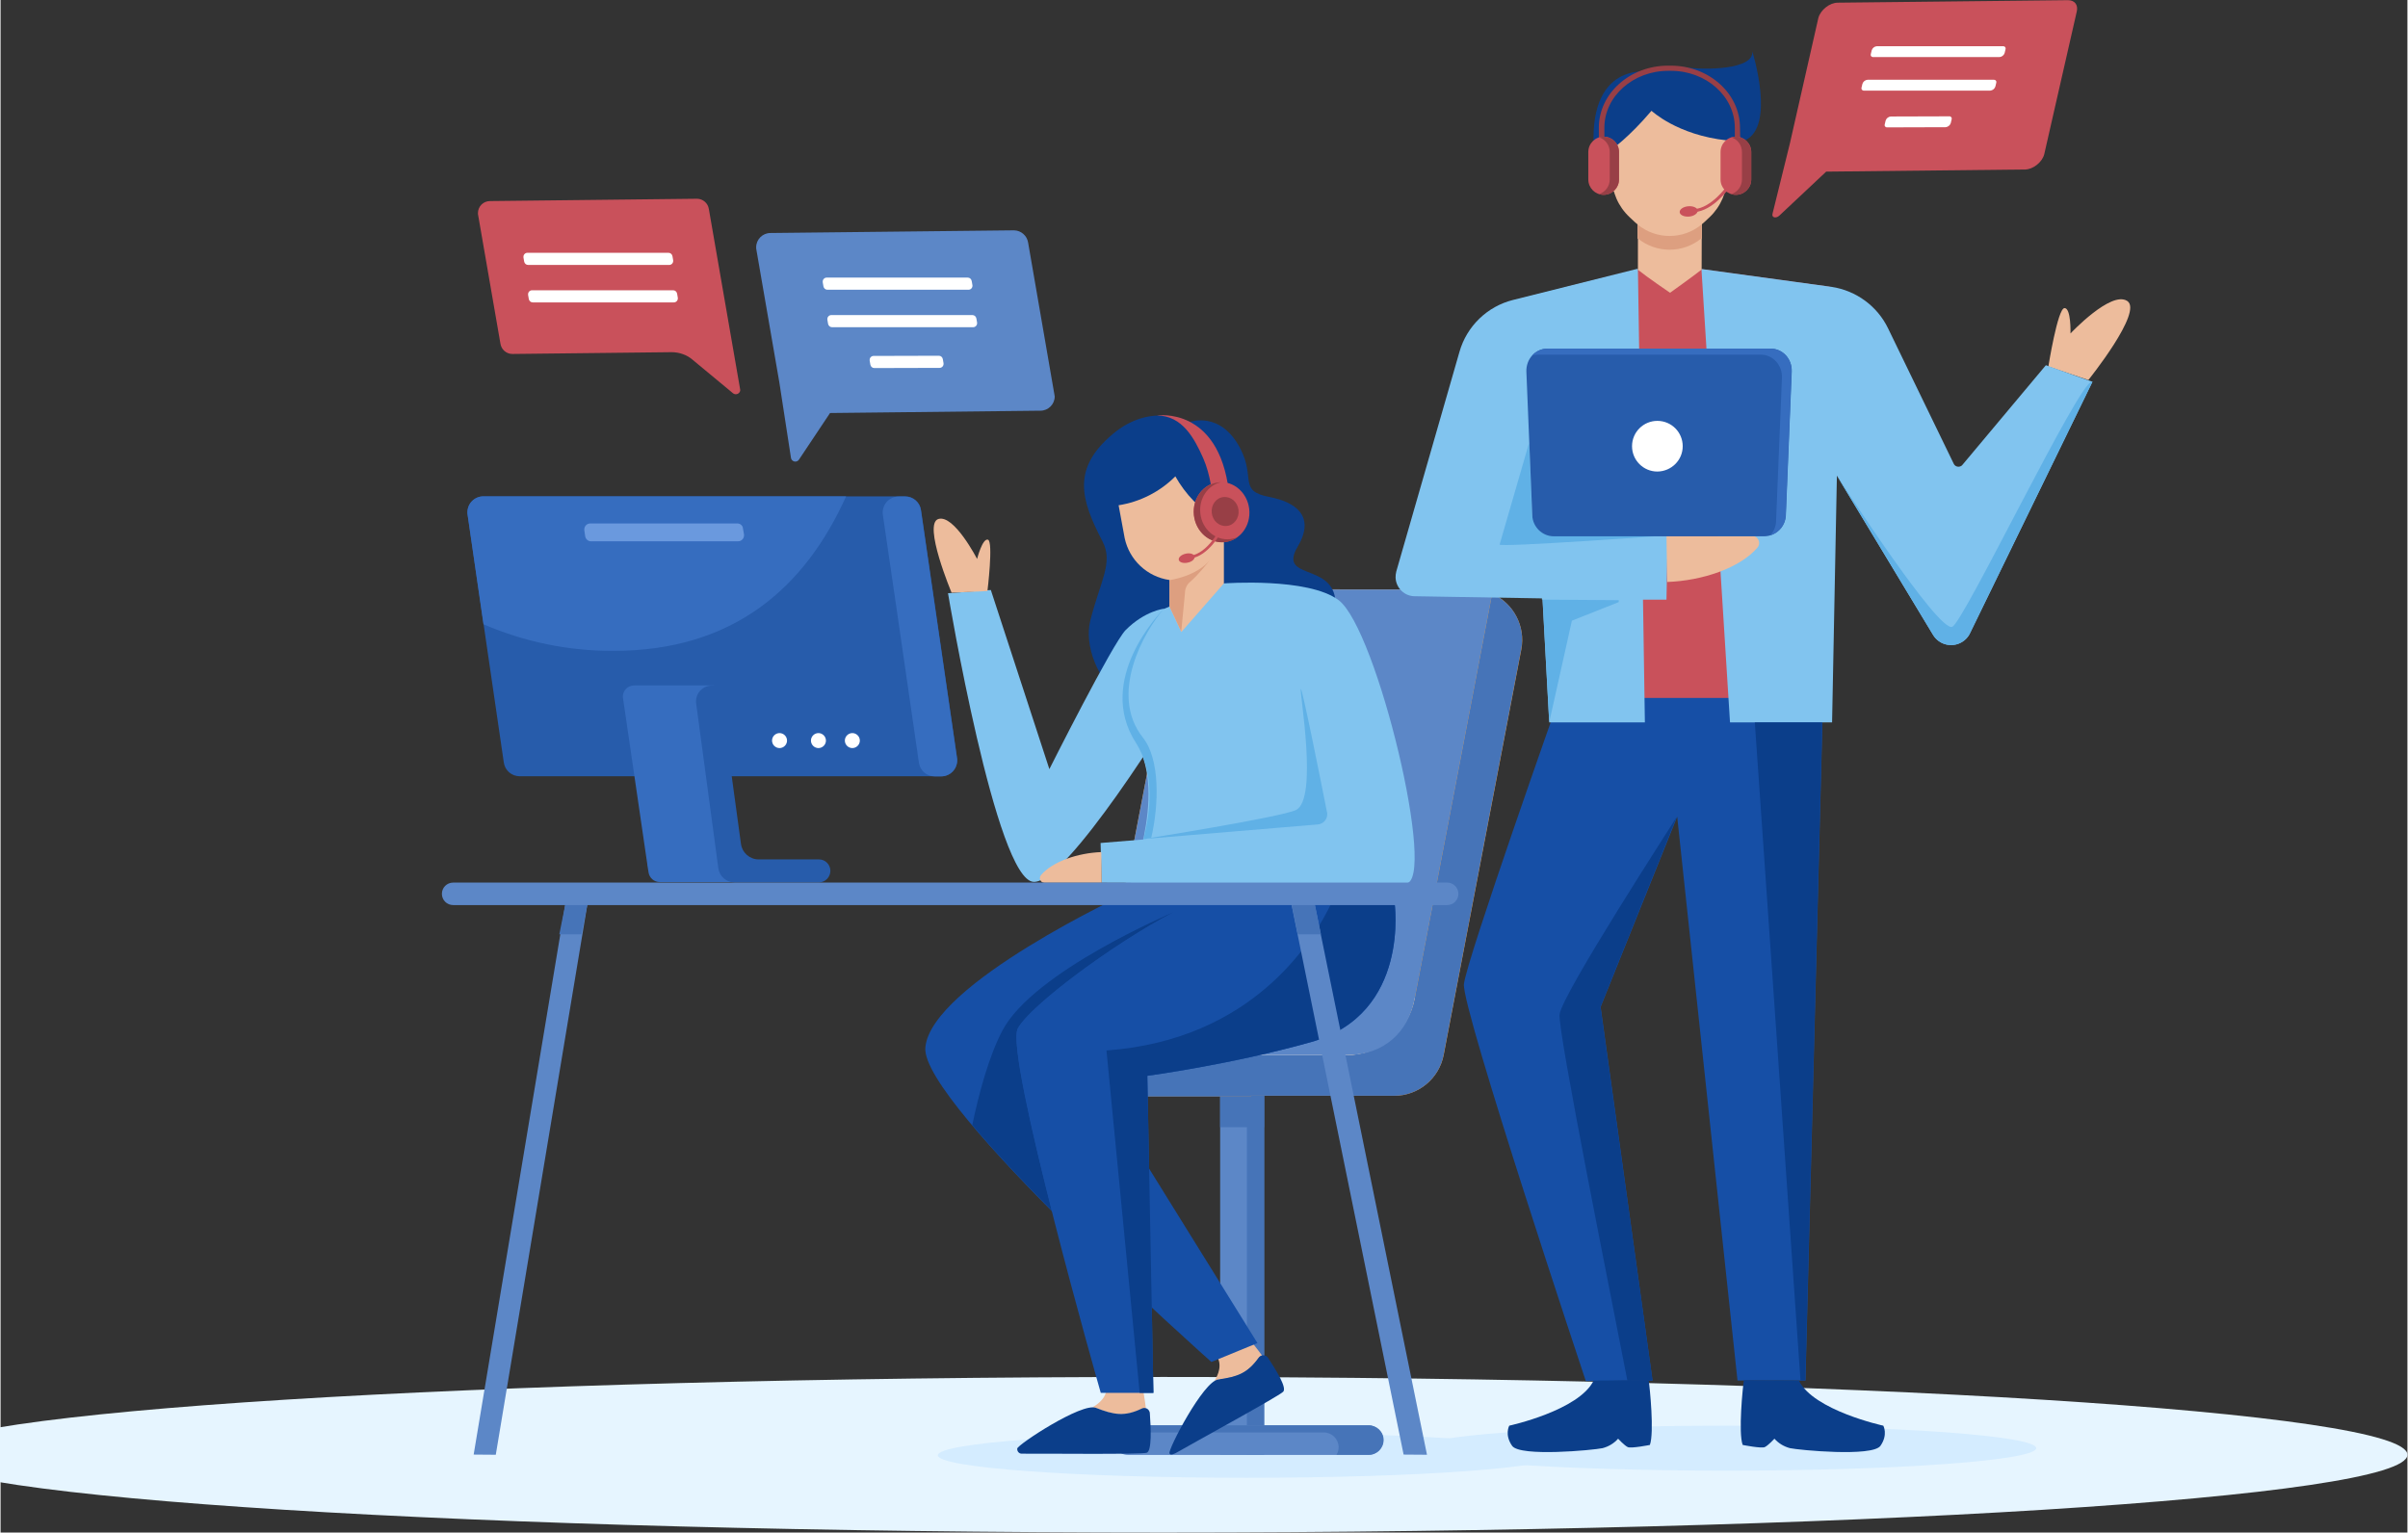 <?xml version="1.0" encoding="utf-8"?>
<!-- Generator: Adobe Illustrator 25.4.1, SVG Export Plug-In . SVG Version: 6.00 Build 0)  -->
<svg version="1.1" id="Layer_1" xmlns="http://www.w3.org/2000/svg" xmlns:xlink="http://www.w3.org/1999/xlink" x="0px" y="0px"
	 viewBox="0 0 1348.7 859" style="enable-background:new 0 0 1348.7 859;" width="743" height="473" xml:space="preserve">
<rect x="0" y="0" width="1348.7" height="859" fill="#333333" stroke="none"/>
<style type="text/css">
	.st0{display:none;fill:#F0FCFF;}
	.st1{clip-path:url(#SVGID_00000183214676127372603910000016774265944370260103_);}
	.st2{clip-path:url(#SVGID_00000168814993733459097610000003464903415445233797_);}
	.st3{clip-path:url(#SVGID_00000023276350757357497860000002350162253303234198_);}
	.st4{fill:#E6F5FF;}
	.st5{fill:#D4ECFF;}
	.st6{fill:#5C87C7;}
	.st7{fill:#4674B8;}
	.st8{fill:#E6973E;}
	.st9{fill:#FFFFFF;}
	.st10{fill:#275CAB;}
	.st11{fill:#366DBF;}
	.st12{fill:#6A99DE;}
	.st13{fill:#0B3E8A;}
	.st14{fill:#81C4EF;}
	.st15{fill:#60B1E6;}
	.st16{fill:#EDBC9C;}
	.st17{fill:#C9515B;}
	.st18{fill:#983F46;}
	.st19{fill:#DD9F80;}
	.st20{fill:#164FA6;}
	.st21{fill-rule:evenodd;clip-rule:evenodd;fill:#EDBC9C;}
	.st22{fill-rule:evenodd;clip-rule:evenodd;fill:#0B3E8A;}
	.st23{fill-rule:evenodd;clip-rule:evenodd;fill:#DD9F80;}
	.st24{fill:#74B1D3;}
</style>
<rect id="Rectangle_2058_00000042721346454901666210000003981553974685083563_" x="-252.4" y="-154.1" class="st0" width="1920" height="1080.7"/>
<g>
	<g>
		<defs>
			<rect id="SVGID_1_" y="-141.2" width="1920" height="1080.7"/>
		</defs>
		<clipPath id="SVGID_00000058591253917486702730000001656924935147749557_">
			<use xlink:href="#SVGID_1_"  style="overflow:visible;"/>
		</clipPath>
		
			<g id="Group_3169" transform="translate(652 80.5)" style="">
			<g>
				<g>
					<defs>
						<rect id="SVGID_00000169529430690170560100000005583169701787726212_" x="-697.1" y="-80.5" width="1393.8" height="859"/>
					</defs>
					<clipPath id="SVGID_00000059288854959653822470000018199313491648875663_">
						<use xlink:href="#SVGID_00000169529430690170560100000005583169701787726212_"  style="overflow:visible;"/>
					</clipPath>
					<g id="Group_3168" style="clip-path:url(#SVGID_00000059288854959653822470000018199313491648875663_);">
						<g id="Group_3167">
							<g>
								<g>
									<defs>
										
											<rect id="SVGID_00000153685440294926257980000008785074352203288193_" x="-697.1" y="-80.5" width="1393.8" height="859"/>
									</defs>
									<clipPath id="SVGID_00000055675097392011572150000005869674103951982483_">
										<use xlink:href="#SVGID_00000153685440294926257980000008785074352203288193_"  style="overflow:visible;"/>
									</clipPath>
									<g id="Group_3166" style="clip-path:url(#SVGID_00000055675097392011572150000005869674103951982483_);">
										<path id="Path_4426" class="st4" d="M696.7,734.9c0-24.1-312-43.6-696.9-43.6s-696.9,19.5-696.9,43.6s312,43.6,696.9,43.6
											S696.7,759,696.7,734.9"/>
										<path id="Path_4427" class="st5" d="M488.7,731.2c0-6.9-77.5-12.6-173.2-12.6s-173.2,5.6-173.2,12.6s77.5,12.6,173.2,12.6
											S488.7,738.1,488.7,731.2"/>
										<path id="Path_4428" class="st5" d="M219.6,735.2c0-6.9-77.5-12.6-173.2-12.6s-173.2,5.6-173.2,12.6s77.5,12.6,173.2,12.6
											S219.6,742.2,219.6,735.2"/>
										<rect id="Rectangle_2059" x="31.4" y="533.3" class="st6" width="24.6" height="201.6"/>
										<rect id="Rectangle_2060" x="46.4" y="533.3" class="st7" width="9.7" height="201.6"/>
										<path id="Path_4429" class="st6" d="M114.5,718.4H-20.2c-4.6,0-8.3,3.7-8.3,8.3s3.7,8.3,8.3,8.3h134.7
											c4.6,0,8.3-3.7,8.3-8.3S119.1,718.4,114.5,718.4"/>
										<path id="Path_4430" class="st7" d="M114.5,718.4H-20.2c-2.9,0-5.6,1.5-7,4H89.5c4.5,0,8.2,3.6,8.3,8.2
											c0,1.5-0.4,3-1.2,4.3h18.1c4.6,0,8.3-3.7,8.3-8.3S119.1,718.4,114.5,718.4"/>
										<rect id="Rectangle_2061" x="31.4" y="533.3" class="st7" width="24.6" height="18"/>
										<path id="Path_4431" class="st8" d="M183.8,252.2c-3.6-1.6-7.5-2.4-11.4-2.4H33.6c-13.6,0-25.2,9.6-27.8,23l-43.5,227.3
											c-0.7,3.5-0.7,7.2,0,10.7c0,0.1,0,0.2,0.1,0.2h-38.6c-6.3,0.2-11.4,5.5-11.2,11.8c0.2,6.1,5.1,11,11.2,11.2H48.5v-0.3
											h80.4c13.6,0,25.2-9.6,27.8-23l43.5-227.3C202.6,270.5,195.8,257.6,183.8,252.2"/>
										<path id="Path_4432" class="st7" d="M200.1,283.4l-43.5,227.4c-2.5,13.3-14.2,22.9-27.7,22.9H48.5v0.4H-76.2
											c-6.4,0-11.5-5.1-11.5-11.5s5.1-11.5,11.5-11.5h38.6c0-0.1-0.1-0.2-0.1-0.2c0.3,0,0.7,0,1.1,0h138.8
											c18.7,0,34.7-13.2,38.2-31.6l43.4-227C195.8,257.6,202.6,270.5,200.1,283.4"/>
										<path id="Path_4433" class="st9" d="M140.6,477.9l-0.3,1.4c-3.5,18.3-19.5,31.6-38.2,31.6H-36.6c-0.3,0-0.7,0-1.1,0
											c0,0.1,0,0.2,0.1,0.2h-38.6c-5.7,0-10.5,4.1-11.3,9.7v-31.1c0-0.1,0-0.2,0-0.2c-0.9-6.1,4.3-11.6,10.5-11.6L140.6,477.9z"
											/>
										<path id="Path_4434" class="st6" d="M183.8,252.2l-43.4,227.1c-3.5,18.3-16.7,31.6-38.2,31.6H-36.6c-0.3,0-0.7,0-1.1,0
											c-0.7-3.5-0.7-7.2,0-10.7L5.8,272.9c2.5-13.3,14.2-23,27.8-23h138.8C176.3,249.8,180.2,250.6,183.8,252.2"/>
										<path id="Path_4435" class="st10" d="M-145.1,197.7h-236.3c-5,0-9,4-9,9c0,0.4,0,0.9,0.1,1.3l20.3,138.9
											c0.6,4.4,4.4,7.7,8.9,7.7h236.2c5,0,9-4,9-9c0-0.4,0-0.9-0.1-1.3l-20.2-138.9C-136.8,201-140.6,197.7-145.1,197.7"/>
										<path id="Path_4436" class="st11" d="M-178.2,197.7h-203.2c-5,0-9,4-9,9c0,0.4,0,0.9,0.1,1.3l8.9,61.4
											c22.9,9.9,47.7,15,72.7,14.9C-240.9,284.4-201,248.4-178.2,197.7"/>
										<path id="Path_4437" class="st11" d="M-252.3,303.7H-297c-3.5,0-6.3,2.8-6.3,6.3c0,0.3,0,0.6,0.1,0.9l13.6,93
											c0,0.3,0,0.6,0.1,0.9l0.6,3.7c0.5,3.1,3.1,5.4,6.3,5.4h44.1L-252.3,303.7z"/>
										<path id="Path_4438" class="st10" d="M-187,407.5c-0.1-3.5-2.9-6.3-6.4-6.3h-33.8c-5,0-9.2-3.7-9.9-8.6l-9.9-72.5h5.9
											c3.5,0,6.3-2.8,6.3-6.3c0-0.3,0-0.6-0.1-0.9l-0.6-3.7c-0.5-3.1-3.1-5.4-6.3-5.4h-11.7c-4.9,0-8.8,4-8.8,8.9
											c0,0.4,0,0.8,0.1,1.2l12.4,92.2c0.6,4.6,4.5,8,9.2,8h47.3C-189.8,414-187,411.1-187,407.5L-187,407.5z"/>
										<path id="Path_4439" class="st9" d="M-211.3,334.6c0,2.3-1.9,4.2-4.2,4.2c-2.3,0-4.2-1.9-4.2-4.2s1.9-4.2,4.2-4.2l0,0
											C-213.2,330.4-211.3,332.3-211.3,334.6"/>
										<path id="Path_4440" class="st9" d="M-189.5,334.6c0,2.3-1.9,4.2-4.2,4.2s-4.2-1.9-4.2-4.2s1.9-4.2,4.2-4.2
											S-189.5,332.3-189.5,334.6"/>
										<path id="Path_4441" class="st9" d="M-170.5,334.6c0,2.3-1.9,4.2-4.2,4.2s-4.2-1.9-4.2-4.2s1.9-4.2,4.2-4.2
											S-170.5,332.3-170.5,334.6"/>
										<path id="Path_4442" class="st11" d="M-149.7,262.2l12.3,84.8c0.6,4.4,4.4,7.7,8.9,7.7h3.5c5,0,9-4,9-9
											c0-0.4,0-0.9-0.1-1.3l-20.2-138.9c-0.6-4.4-4.4-7.7-8.9-7.7h-3.5c-5,0-9,4-9,9c0,0.4,0,0.9,0.1,1.3L-149.7,262.2z"/>
										<path id="Path_4443" class="st12" d="M-239.1,212.9h-82.5c-1.8,0-3.3,1.5-3.3,3.3c0,0.2,0,0.4,0,0.5l0.5,3.4
											c0.3,1.6,1.6,2.8,3.2,2.8h82.5c1.8,0,3.3-1.5,3.3-3.3c0-0.2,0-0.4,0-0.5l-0.6-3.4C-236.1,214.1-237.5,212.9-239.1,212.9"
											/>
										<path id="Path_4444" class="st13" d="M95.9,255.2c-2.6-20.1-32.1-10.7-21-29.4c10.2-17.3-1.7-25-15.7-27.7
											c-17.9-3.4-7.8-10.5-16.5-27.2C31.6,149.6,14.5,156,14.5,156s-21.4-11.7-43.3,6.8c-23,19.4-18,36.6-5.7,60.2
											c6.2,11.9-1.4,22.5-6.9,44.5c-6.5,26.3,25.9,79.2,95.4,43.5C80.9,297,97.2,265.9,95.9,255.2"/>
										<path id="Path_4445" class="st14" d="M-26.5,365.3C-7.2,338.1,10,309.6,10,309.6l-10.1-48.9c0,0-10.6,1.1-21.4,11.9
											c-7.3,7.3-42.8,78-42.8,78l-32.8-100.4l-24,1.8c0,0,27,161.5,48.1,161.8C-63.5,414-44.2,390.2-26.5,365.3"/>
										<path id="Path_4446" class="st14" d="M67.7,303.1l21,78.7L-35.6,392l0.6,22.3c0,0,143.3,0.6,170.3,0.4
											c18-0.2-15.9-142.5-37.5-158.8c-17.1-12.9-64.3-9.4-64.3-9.4l-33.6,14.3c0,0-39,38.6-15.7,75c18.4,28.6-5,84.3-5,84.3
											l79.4,4.7l70.9,0.7L67.7,303.1z"/>
										<path id="Path_4447" class="st15" d="M-11.6,389.9l4.4-0.8c4.3-18.6,5-44-4.7-56.2c-19.2-24.2,0.6-59.4,11.7-72.1l0,0
											c-1.8,1.8-38.4,39.4-15.7,74.9C-5,352.7-7.6,374.8-11.6,389.9"/>
										<path id="Path_4448" class="st16" d="M-35.2,397.1c-13.1,0.5-27.2,5.2-33.8,12.9c-0.9,1.1-0.8,2.8,0.3,3.7
											c0.5,0.4,1.1,0.6,1.7,0.6h32L-35.2,397.1z"/>
										<path id="Path_4449" class="st16" d="M33.5,220v26.5L9.7,273.7l-0.2-0.3L3,259.5v-14.9c-12.5-1.8-22.5-11.2-25.1-23.5
											l-3.4-18.4c12.1-1.9,23.2-7.6,31.8-16.2c2.8,5,6.3,9.7,10.3,13.8c4.4,4.4,10.5,5.5,12.9,7.9C32.6,211.5,34,215.7,33.5,220
											"/>
										<path id="Path_4450" class="st17" d="M27,197c0,0-0.9-11.2-5.1-20.7c-4.9-11-11.7-23.9-25.9-23.9c0,0,34.5-5.4,40.3,42.7
											L27,197z"/>
										<path id="Path_4451" class="st17" d="M47.7,204.9c-1-9.2-8.7-16-17.3-15.1s-14.7,9.2-13.7,18.4c1,9.2,8.7,16,17.3,15.1
											S48.7,214.2,47.7,204.9"/>
										<path id="Path_4452" class="st18" d="M36.9,221.7c-8.2,0.9-15.7-5.6-16.6-14.5c-0.9-8.2,4.1-15.6,11.4-17.4
											c-0.4,0-0.9,0-1.3,0.1c-8.6,0.9-14.7,9.2-13.7,18.4s8.7,16,17.3,15.1c2.6-0.3,5-1.2,7.1-2.8
											C39.8,221.2,38.4,221.5,36.9,221.7"/>
										<path id="Path_4453" class="st18" d="M41.7,205.4c-0.5-4.5-4.2-7.7-8.4-7.3s-7.1,4.4-6.6,8.9s4.2,7.7,8.4,7.3
											S42.2,209.8,41.7,205.4"/>
										<path id="Path_4454" class="st19" d="M25.6,233.5c-1,1.3-6.6,8.4-11.1,12.2c-1.8,1.5-2.8,3.8-2.8,6.1l-2.1,21.7l-6.5-13.9
											v-14.8l0.2-0.2C3.3,244.7,18.3,242.4,25.6,233.5"/>
										<path id="Path_4455" class="st17" d="M15.5,232.4l-0.3-1.5c8.7-1.5,15-13.1,15.1-13.3l1.4,0.7
											C31.4,218.8,24.9,230.7,15.5,232.4"/>
										<path id="Path_4456" class="st17" d="M17.1,231.5c-0.2-1.4-2.4-2.2-4.8-1.7c-2.5,0.5-4.3,2-4.1,3.4s2.4,2.2,4.8,1.7
											C15.5,234.5,17.3,232.9,17.1,231.5"/>
										<path id="Path_4457" class="st16" d="M-99,250.8c0,0,3.4-27.8,0.3-28.8s-6.1,10.8-6.1,10.8s-12.9-25.1-21.7-22.4
											s7.4,41.3,7.4,41.3L-99,250.8z"/>
										<path id="Path_4458" class="st15" d="M-11.7,389.8l97.9-8.2c3.1-0.3,5.4-3,5.2-6.1c0-0.2,0-0.4-0.1-0.6
											c-3.6-18.3-14.1-70.7-14.7-69.2c-0.8,1.9,9.8,61.7-2.7,67.8C65.4,377.6-11.7,389.8-11.7,389.8"/>
										<path id="Path_4459" class="st16" d="M54.9,679.3c-0.8,0.2-1.4,0.6-1.9,1.3c-6.2,8.7-11.8,10.7-22.7,12.2
											c-0.7,0.1-1.4,0.3-2.1,0.7c0.8-1.3,4.5-7.2,2-12.6c-1.7-3.7-3.8-7.2-6.2-10.5l16-9.5C40,660.9,49.8,672.2,54.9,679.3"/>
										<path id="Path_4460" class="st13" d="M66.7,699.6c-2.8,2.7-48.4,27.6-59.2,33.8c-1.3,0.8-4,2.2-4.5,0.7
											c-0.8-2.3,18.9-40.3,27.3-41.4c10.9-1.5,16.4-3.5,22.7-12.2c1-1.4,3-1.8,4.4-0.8c0.3,0.2,0.6,0.5,0.8,0.8
											C62.6,687.2,69,697.4,66.7,699.6"/>
										<path id="Path_4461" class="st20" d="M-20.3,419.9c0,0-110.5,51.2-113.5,86.8c-2.6,31.6,160.3,176.2,160.3,176.2
											l25.8-10.6l-89.2-143.7c0,0,94.4-46.6,117.5-102.6L-20.3,419.9z"/>
										<path id="Path_4462" class="st13" d="M-90.7,497.3c-7.5,14.4-13,34.6-16.8,52.8c12.5,14.9,28.3,31.6,44.6,48
											C-75,550.5-85.6,502.7-82,495.9c7.1-13,53.9-47.7,87-65C5,431-73.3,463.9-90.7,497.3"/>
										<path id="Path_4463" class="st16" d="M-10.2,709c-0.7-0.2-1.5-0.1-2.2,0.2c-9.7,4.5-15.5,3.6-25.7-0.5
											c-0.7-0.3-1.4-0.4-2.1-0.4c1.3-0.7,7.4-4.1,7.9-10c0.3-4.1,0.2-8.1-0.3-12.2l18.6-0.5C-14.2,685.6-11.2,700.3-10.2,709"/>
										<path id="Path_4464" class="st13" d="M-9.8,733.8c-3.8,1-57.5,0.4-70,0.5c-1.3,0-2.4-1-2.5-2.4c0-0.2,0-0.3,0-0.5
											c0.4-2.3,36.2-25.9,44.1-22.8c10.2,4,16.1,5,25.7,0.4c1.6-0.8,3.5-0.1,4.2,1.5c0.2,0.4,0.3,0.7,0.3,1.1
											C-7.4,719.7-6.8,733-9.8,733.8"/>
										<path id="Path_4465" class="st20" d="M129.1,425.2c0,0,9.3,62.6-46.8,78.4c-44.2,12.5-91.7,18.9-91.7,18.9L-6,700.2h-29.5
											c0,0-54.2-190-46.5-204.1c8.7-16.1,77.6-64.9,107.1-73.7L129.1,425.2z"/>
										<path id="Path_4466" class="st13" d="M-9.4,522.5c0,0,47.4-6.4,91.7-18.9c56.1-15.8,46.8-78.4,46.8-78.4l-34.7-0.9
											c-10.4,22.4-44.4,78-126.7,84l18.6,191.9H-6L-9.4,522.5z"/>
										<path id="Path_4467" class="st6" d="M-374.5,734.9l-12.4-0.1l51.4-308.7l12.4-0.1L-374.5,734.9z"/>
										<path id="Path_4468" class="st6" d="M134.2,734.8l13.1,0.1L83.6,422.6l-13,0.1L134.2,734.8z"/>
										<path id="Path_4469" class="st7" d="M-326.5,443.2l3.4-17.1l-12.4,0.1l-3.4,17H-326.5z"/>
										<path id="Path_4470" class="st7" d="M87.9,443.2l-4.2-20.5l-13,0.1l4.2,20.4H87.9z"/>
										<path id="Path_4471" class="st6" d="M158.6,414.2h-557c-3.5,0-6.3,2.8-6.3,6.3s2.8,6.3,6.3,6.3h557c3.5,0,6.3-2.8,6.3-6.3
											C164.9,417,162.1,414.2,158.6,414.2L158.6,414.2"/>
										<path id="Path_4472" class="st6" d="M-61.5,140.5l-14.7-85c-0.6-3.9-3.9-6.8-7.9-6.9l-136.5,1.5c-4.4,0-8,3.6-8,8
											c0,0.4,0,0.8,0.1,1.2l12.9,74.6l6.5,42.2c0.2,1.4,1.5,2.3,2.8,2.1c0.7-0.1,1.3-0.5,1.7-1.1l17.4-26.1l117.9-1.3
											c4.4,0,8-3.6,8-8C-61.4,141.3-61.4,140.9-61.5,140.5"/>
										<path id="Path_4473" class="st9" d="M-110,75.1h-79.1c-1.2,0-2.2,1-2.2,2.2c0,0.1,0,0.2,0,0.4l0.4,2.3
											c0.2,1.1,1.1,1.9,2.2,1.9h79.1c1.2,0,2.2-1,2.2-2.2c0-0.1,0-0.2,0-0.3l-0.4-2.3C-108,75.9-108.9,75.1-110,75.1"/>
										<path id="Path_4474" class="st9" d="M-107.4,96.1h-79.1c-1.2,0-2.2,1-2.2,2.2c0,0.1,0,0.2,0,0.4l0.4,2.3
											c0.2,1.1,1.1,1.9,2.2,1.9h79.1c1.2,0,2.2-1,2.2-2.2c0-0.1,0-0.2,0-0.4l-0.4-2.3C-105.4,96.9-106.3,96.1-107.4,96.1"/>
										<path id="Path_4475" class="st9" d="M-126.2,118.9l-36.6,0.1c-1.2,0-2.2,1-2.2,2.2c0,0.1,0,0.2,0,0.4l0.4,2.3
											c0.2,1.1,1.1,1.9,2.2,1.9l36.6-0.1c1.2,0,2.2-1,2.2-2.2c0-0.1,0-0.2,0-0.4l-0.4-2.3C-124.2,119.7-125.1,118.9-126.2,118.9
											"/>
										<path id="Path_4476" class="st17" d="M493.2,5.9L511.4-74c0.9-3.7-1.1-6.4-4.9-6.4l-129,1.4c-4.6,0-9.7,4.1-10.9,8.6
											L350.7-0.3l-9.8,39.7c-0.5,2.1,2,2.7,3.9,0.9L371,15.7l111.4-1.2C486.9,14.5,492.1,10.4,493.2,5.9"/>
										<path id="Path_4477" class="st9" d="M470.2-54.6h-70.8c-1.3,0.1-2.5,1-2.9,2.3l-0.5,2.1c-0.2,0.7,0.1,1.4,0.8,1.6
											c0.2,0.1,0.4,0.1,0.5,0.1h70.8c1.3-0.1,2.5-1,2.9-2.3l0.5-2.1c0.2-0.6-0.1-1.4-0.8-1.6C470.5-54.5,470.4-54.6,470.2-54.6"
											/>
										<path id="Path_4478" class="st9" d="M465-35.8h-70.8c-1.3,0.1-2.5,1-2.9,2.3l-0.5,2.1c-0.2,0.6,0.1,1.4,0.8,1.6
											c0.2,0.1,0.4,0.1,0.5,0.1h70.8c1.3-0.1,2.5-1,2.9-2.3l0.5-2.1c0.2-0.7-0.1-1.4-0.8-1.6C465.4-35.7,465.2-35.8,465-35.8"/>
										<path id="Path_4479" class="st9" d="M440-15.3l-32.8,0.1c-1.3,0.1-2.5,1-2.9,2.3l-0.5,2.1c-0.2,0.7,0.1,1.4,0.8,1.6
											c0.2,0.1,0.3,0.1,0.5,0.1l32.8-0.1c1.3-0.1,2.5-1,2.9-2.3l0.5-2.1c0.2-0.7-0.1-1.4-0.8-1.6
											C440.4-15.3,440.2-15.4,440-15.3"/>
										<path id="Path_4480" class="st17" d="M-241.6,139.9c1.1,0.9,2.6,0.7,3.5-0.3c0.5-0.6,0.7-1.3,0.5-2l-17.5-100.9
											c-0.5-3.3-3.3-5.8-6.7-5.8l-115.9,1.3c-3.8,0-6.8,3-6.8,6.8c0,0.3,0,0.6,0.1,1l12.5,72.1c0.5,3.3,3.3,5.8,6.7,5.8l89.2-1
											c4.2,0,8.4,1.4,11.6,4.1L-241.6,139.9z"/>
										<path id="Path_4481" class="st9" d="M-277.7,61.2h-79.1c-1.2,0-2.2,1-2.2,2.2c0,0.1,0,0.2,0,0.4l0.4,2.3
											c0.2,1.1,1.1,1.9,2.2,1.9h79.1c1.2,0,2.2-1,2.2-2.2c0-0.1,0-0.2,0-0.4l-0.4-2.3C-275.7,62-276.6,61.2-277.7,61.2"/>
										<path id="Path_4482" class="st9" d="M-275.1,82.2h-79.1c-1.2,0-2.2,1-2.2,2.2c0,0.1,0,0.2,0,0.4l0.4,2.3
											c0.2,1.1,1.1,1.9,2.2,1.9h79.1c1.2,0,2.2-1,2.2-2.2c0-0.1,0-0.2,0-0.4l-0.4-2.3C-273.1,83-274,82.2-275.1,82.2"/>
										<path id="Path_4483" class="st20" d="M369.3,308.5l-0.4,15.9l-9.5,368.9h-38.1l-33.8-316.1v0.1l-42.9,106.6l29.1,209.4
											l-14.1,0.1l-23.3,0.2c0,0-69.7-209-68.3-222.5s53.7-161.2,53.7-161.2L369.3,308.5z"/>
										<path id="Path_4484" class="st17" d="M372.9,80.2l-71.6-9.8l-1.7-0.2l-34.2,0.2l-0.3,0.1l-40.9,10.2v230h148.7V80.2z"/>
										<path id="Path_4485" class="st16" d="M495.5,124.9c0,0,5.2-32.5,9-32.7s3.4,14.2,3.4,14.2s22.7-24.2,31.8-18.2
											c9.1,5.9-21.8,44.3-21.8,44.3L495.5,124.9z"/>
										<path id="Path_4486" class="st14" d="M265.5,70.4l3.9,254h-53.6l-3.8-69.5l-71.1-1.2c-6,0.2-11-4.5-11.2-10.5
											c0-1.1,0.1-2.3,0.4-3.4l35.4-123.1c4.1-14.4,15.6-25.5,30.1-29.1l69.5-17.4L265.5,70.4z"/>
										<path id="Path_4487" class="st14" d="M520.2,133.5L451.3,275c-3.1,5.7-10.3,7.7-16,4.6c-1.8-1-3.3-2.4-4.4-4.2L377,186.1
											l-2.7,138.3h-57.2l-16-254l0.2-0.1l72.8,10c13.7,2.1,25.6,10.8,31.6,23.3l36.8,75.9c0.7,1.4,2.4,2,3.9,1.3
											c0.4-0.2,0.7-0.4,0.9-0.7l46.8-55.9L520.2,133.5z"/>
										<path id="Path_4488" class="st14" d="M211.7,255.6h69.8l0.7-35.7l-69.8-1L211.7,255.6z"/>
										<path id="Path_4489" class="st16" d="M281.9,245.7c19.7-0.7,40.8-7.8,50.6-19.3c1.4-1.7,1.2-4.2-0.5-5.6
											c-0.7-0.6-1.6-0.9-2.6-0.9h-47.9L281.9,245.7z"/>
										<path id="Path_4490" class="st15" d="M254.7,257l0.1-1.1l-42.7-0.3l3.7,68.8l12.7-57L254.7,257z"/>
										<path id="Path_4491" class="st13" d="M368.8,324.4l-9.5,368.9h-2.7L331,324.4H368.8z"/>
										<path id="Path_4492" class="st15" d="M282.1,219.6c0,0-94.7,6.9-94.1,5.1l16.4-56.6l0.2,0.9l1.6,39.5
											C206.5,213.7,277.1,218.2,282.1,219.6"/>
										<path id="Path_4493" class="st15" d="M451.3,275l68.9-141.5l-0.3-0.1c-7.3,0-71.4,134-78.2,137.4
											c-7.7,3.8-64.7-84.7-64.7-84.7l53.9,89.3c3.4,5.6,10.6,7.3,16.1,4C448.8,278.3,450.3,276.8,451.3,275"/>
										<path id="Path_4494" class="st13" d="M240.7,693.3c-8.2,16.8-47.3,25.3-47.3,25.3s-2.8,5,1.6,11.3s45.6,2.4,50.7,1.3
											c3.4-0.9,6.4-2.7,8.7-5.3c0,0,3.5,3.8,5.4,4.7s12.4-1.2,12.4-1.2c2.5-6.7,0-32.3-0.7-36.3L240.7,693.3z"/>
										<path id="Path_4495" class="st13" d="M355.7,693.3c8.2,16.8,47.3,25.3,47.3,25.3s2.8,5-1.6,11.3
											c-4.5,6.3-45.6,2.4-50.7,1.3c-3.4-0.9-6.4-2.7-8.7-5.3c0,0-3.5,3.8-5.4,4.7s-12.4-1.2-12.4-1.2c-2.5-6.7,0-32.3,0.7-36.3
											L355.7,693.3z"/>
										<path id="Path_4496" class="st13" d="M244.5,483.9l29.2,209.4l-14.1,0.1c-8.7-45.1-39.1-195.9-38-205.3
											c1.3-11.3,63.8-107.6,65.7-110.8L244.5,483.9z"/>
										<path id="Path_4497" class="st21" d="M301.2,70.6c-5.2,4.1-17.7,13-17.7,13s-12.8-8.7-18-12.9V40.4h35.8L301.2,70.6z"/>
										<path id="Path_4498" class="st21" d="M301.2,40.3V53c-10.4,8.6-25.4,8.6-35.8,0.1V40.3H301.2z"/>
										<path id="Path_4499" class="st22" d="M243.5,20.7H324l1.2-22.4c17.8-7.5,4.4-50,4.4-50c1,10.3-26.7,10.6-37.6,8.9
											c-6.3-1.1-12.8-0.1-18.5,2.7c0,0-34.9-7.5-32.8,41.4C241,7.9,241.9,14.4,243.5,20.7"/>
										<path id="Path_4500" class="st21" d="M315.5-1.8v20.2c0,8.6-3.6,16.9-9.8,22.8c-1,0.9-2.1,1.9-3.1,2.9
											c-10.9,10.2-27.8,10.2-38.7,0l-3.1-2.9c-6.3-5.9-9.9-14.1-9.9-22.7V3.1c0,0,9.3-6.3,22.2-21.5
											C273.1-18.5,287.3-4.8,315.5-1.8"/>
										<path id="Path_4501" class="st23" d="M301.2,45.3V53c-10.4,8.6-25.4,8.6-35.8,0.1v-7.7C275.8,53.9,290.8,53.9,301.2,45.3"
											/>
										<path id="Path_4502" class="st21" d="M258.9,23c6.3-10-4.3-20.6-14.3-14.3c-0.8,0.5-1.5,1.2-1.9,1.9
											c-6.3,10,4.3,20.6,14.3,14.3C257.8,24.5,258.5,23.8,258.9,23"/>
										<path id="Path_4503" class="st21" d="M323.2,23.1c6.1-9.8-3.8-20.1-13.6-14.7c-1.3,0.7-2.4,1.8-3.1,3.1
											c-5.3,9.8,5,19.7,14.7,13.6C322.1,24.5,322.7,23.8,323.2,23.1"/>
										<path id="Path_4504" class="st18" d="M322.9,1.7h-3.1V-8.9c0-17.6-16-31.9-35.8-31.9h-1.5c-19.7,0-35.8,14.3-35.8,31.9
											V1.7h-3.1V-8.9c0-19.2,17.4-34.8,38.8-34.8h1.5c21.4,0,38.8,15.6,38.8,34.8L322.9,1.7z"/>
										<path id="Path_4505" class="st17" d="M320.4-3.9L320.4-3.9c-4.8,0-8.6,3.9-8.6,8.6v15.4c0,4.8,3.9,8.6,8.6,8.6
											s8.6-3.9,8.6-8.6V4.7C329,0,325.1-3.9,320.4-3.9"/>
										<path id="Path_4506" class="st18" d="M320.4-3.9c-0.9,0-1.8,0.2-2.6,0.4c3.6,1.1,6,4.4,6,8.2v15.4c0,3.8-2.5,7.1-6,8.2
											c0.8,0.3,1.7,0.4,2.6,0.4c4.8,0,8.6-3.9,8.6-8.6V4.7C329,0,325.1-3.9,320.4-3.9"/>
										<path id="Path_4507" class="st17" d="M246.3-3.9L246.3-3.9c-4.8,0-8.6,3.9-8.6,8.6v15.4c0,4.8,3.9,8.6,8.6,8.6
											s8.6-3.9,8.6-8.6V4.7C254.9,0,251.1-3.9,246.3-3.9"/>
										<path id="Path_4508" class="st18" d="M246.3-3.9c-0.9,0-1.8,0.2-2.6,0.4c3.6,1.1,6,4.4,6,8.2v15.4c0,3.8-2.5,7.1-6,8.2
											c0.8,0.3,1.7,0.4,2.6,0.4c4.8,0,8.6-3.9,8.6-8.6V4.7C254.9,0,251.1-3.9,246.3-3.9"/>
										<path id="Path_4509" class="st17" d="M297.1,38.4l-0.1-1.7c9.8-0.6,18.3-12.9,18.4-13l1.4,1
											C316.4,25.2,307.7,37.7,297.1,38.4"/>
										<path id="Path_4510" class="st17" d="M299,37.6c-0.1-1.6-2.4-2.7-5.2-2.5s-5,1.7-4.9,3.3c0.1,1.6,2.4,2.7,5.2,2.5
											C296.8,40.7,299,39.2,299,37.6"/>
										<path id="Path_4511" class="st10" d="M339.8,114.9h-125c-6.8,0-12.1,5.9-11.8,13l3.3,80.5c0.3,6.5,5.6,11.7,12.1,11.7
											h117.9c6.5-0.1,11.8-5.2,12.1-11.7l3.3-80.5C352,120.7,346.7,114.9,339.8,114.9"/>
										<path id="Path_4512" class="st11" d="M339.8,114.9h-125c-3.3,0-6.4,1.4-8.6,3.9c1-0.3,2.1-0.5,3.2-0.5h125
											c6.8,0,12.1,5.9,11.8,13l-3.3,80.5c-0.1,2.9-1.3,5.7-3.3,7.8c5-1.5,8.5-6,8.7-11.2l3.3-80.5
											C352,120.7,346.6,114.9,339.8,114.9"/>
										<path id="Path_4513" class="st9" d="M290.6,169.6c0-7.8-6.3-14.2-14.2-14.2c-7.8,0-14.2,6.3-14.2,14.2
											c0,7.8,6.3,14.2,14.2,14.2C284.3,183.7,290.6,177.4,290.6,169.6L290.6,169.6"/>
										<path id="Path_4520" class="st24" d="M-551,464.1c0.4-0.6,0.7-0.9,0.7-0.9C-550.6,463.5-550.8,463.8-551,464.1"/>
									</g>
								</g>
							</g>
						</g>
					</g>
				</g>
			</g>
		</g>
	</g>
</g>
</svg>
